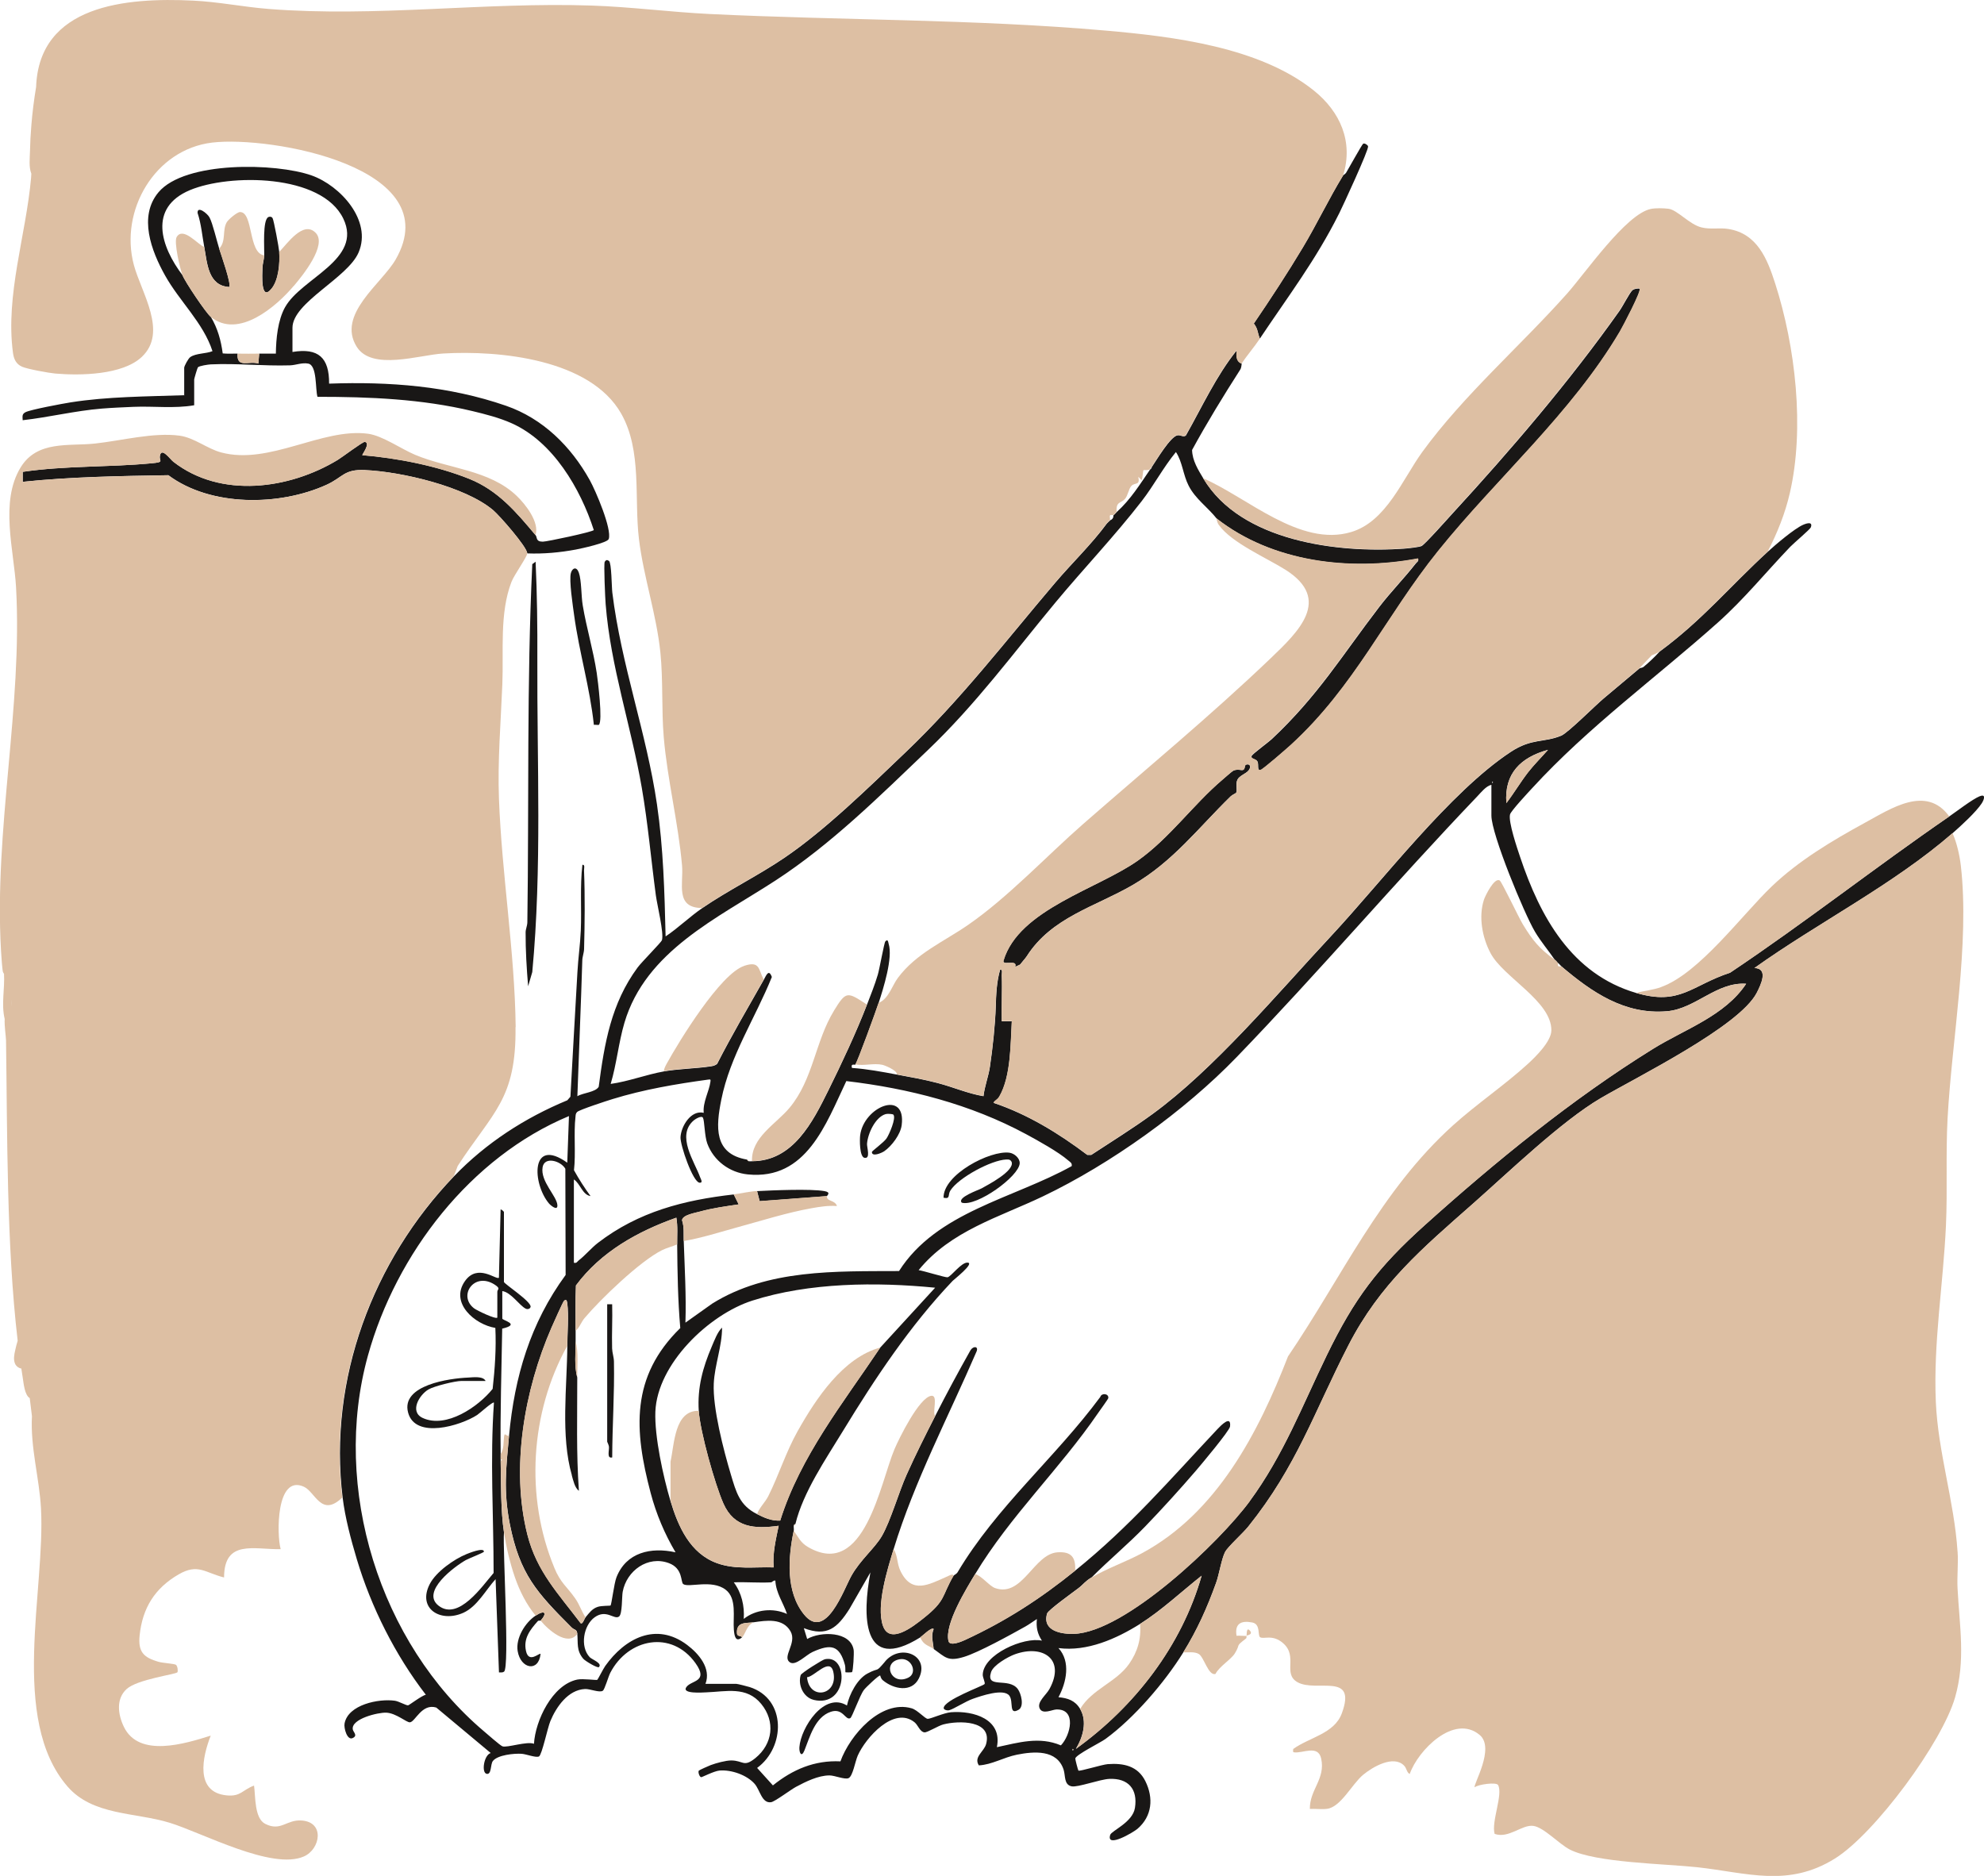 <?xml version="1.0" encoding="UTF-8"?>
<svg xmlns="http://www.w3.org/2000/svg" id="Layer_1" version="1.1" viewBox="0 0 411.02 388.64">
  <defs>
    <style>
      .st0 {
        fill: none;
      }

      .st1 {
        fill: #191716;
      }

      .st2 {
        fill: #ddbfa3;
      }
    </style>
  </defs>
  <path class="st0" d="M8.17,301.26h0s0,0,0-.01h0Z"></path>
  <path class="st0" d="M172.63,346.35c-.71-3.09-3.98,1.09-5.44,1.13.46,4.94,6.56,3.75,5.44-1.13Z"></path>
  <path class="st0" d="M186.42,343.75c-3.76.63-1.81,5.54,1.73,3.83,2.05-.98.68-4.23-1.73-3.83Z"></path>
  <path class="st0" d="M218.81,354.16c-.84.03-2.83,1.1-3.45-.2-.64-1.35,1.32-2.75,2.03-4.05,3.37-6.18-1.4-9.26-7.18-7.18-1.41.51-4.46,2.23-4.93,3.7-1.14,3.55,3.63.99,5.53,3.48.71.93,1.39,3.61.18,4.31-2.11,1.22-.99-1.69-1.92-2.92-1.19-1.58-5.89.07-7.58.66-1.45.5-3.96,2.12-4.89,2.36-.42.11-1.14-.1-1.13-.45.04-1.69,8.17-4.58,8.47-4.98.18-.24-.4-1.36-.38-1.92.1-4.22,8.51-7.9,12.26-7.07-.93-1.43-1.22-2.76-1.04-4.48-.81.51-1.56,1.09-2.4,1.56-3.03,1.69-9.64,5.35-12.69,6.28-3.36,1.03-3.84.1-6.29-1.63-1.05-.74-2.09-.75-2.76-2.41-12.21,7.63-12-4.75-10.35-13.45l-4.34,7.56c-2.49,3.92-4.61,5.84-9.45,3.99l.69,2.25c2.76-1.61,9-1.65,9.63,2.26.11.65-.08,4.37-.35,4.61-.07.06-1.3.07-1.35.02-.05-.05.02-1.06-.09-1.46-1.12-4.16-2.9-4.47-6.71-2.75-1.36.62-3.51,2.97-4.7,2.16-1.72-1.16,1.52-3.97.12-6.43-1.6-2.8-5.03-2.24-7.61-1.88-1.42.51-1.75,2.53-2.41,3.1-1.39,1.21-1.62-.34-1.72-1.56-.22-2.59.68-6.48-1.71-8.29-2.89-2.19-7.65-.34-8.78-1.16-.56-.41-.01-3.24-2.97-4.34-4.35-1.62-8.76,1.56-9.57,5.94-.18.99-.05,4.6-.75,5.12-1.01.75-2.59-1.58-5.03.14-2.35,1.67-3.12,6.11-1.05,8.29.47.5,2.67,1.24,1.91,2.05-.27.29-2.87-1.26-3.26-1.74-1.45-1.74-1.04-3.22-1.22-5.16-2.01,2.72-6.07-.91-7.59-2.76-.04.04-.44-.06-.58.1-1.59,1.8-3.03,3.59-2.45,6.2.59,2.64,2.77.31,3.02.6-.4,3.85-4.14,3.12-4.75-.6-.43-2.66,1.54-5.9,3.72-7.33-1.93-2.34-3.3-5.09-4.3-7.95-1.01-2.92-1.79-6.25-2.26-9.3-.27,3.39,1.21,28.01.02,28.82-.35.24-.68.16-1.05.15l-.7-19.32c-2.02,2.22-3.8,5.66-6.66,6.96-4.72,2.14-9.61-.84-6.98-5.94,1.3-2.53,4.98-5.12,7.6-6.2.39-.16,3.67-1.5,3.62-.51,0,.21-3.08,1.37-3.76,1.75-2.33,1.32-9.32,6.5-5.67,9.41,4.14,3.29,9.14-4.09,11.44-6.75,0-11.75-.77-23.55.07-35.29-.23-.27-2.97,2.23-3.48,2.56-3.44,2.23-12.8,5.06-14.3-.48-1.56-5.75,8.69-7.12,12.41-7.27,1.04-.04,3.12-.35,3.64.7h-5c-1.32,0-5.67,1.08-6.85,1.77-1.92,1.13-3.95,4.62-1.17,5.9,4.87,2.23,11.5-2.31,14.48-6.03.47-4.19.76-8.41.56-12.63-4.28-.68-9.46-5.18-6.31-9.68,2.65-3.78,6.52-.17,7.05-.72l.35-14.14c.22-.03.69.46.69.52v14.49c0,.38,5.74,4.08,5.52,5.17-.08.37-.57.6-1.04.36-1.28-.67-3.03-3.38-4.82-3.63v5.69c0,.4,3.93,1.18-.02,2.09-.14,8.68-.44,17.34-.32,26.02.69-1.11.56-2.4.7-3.62.12-1.03.38-.11,1.03-.17,1.13-12.2,4.39-23.3,11.72-33.3l-.06-22c-.9-1.62-4.31-2.65-4.71-.32-.5,2.92,2.93,5.95,3.06,7.84.09,1.33-1.43.04-1.74-.33-3.49-4.16-3.84-13.89,3.79-8.45l.35-9.66c-20.38,8.5-35.8,28.55-41.64,49.6-7.62,27.43,2.41,59.59,24.04,77.87.68.58,3.32,2.9,3.81,3.1.91.36,5.09-1.1,6.54-.52.3-4.83,3.8-12.21,8.95-13.3,1.17-.25,4,.17,4.17.05.13-.1,1.24-2.3,1.64-2.87,4.09-5.75,10.55-9.17,16.95-4.38,2.45,1.83,5.05,4.87,3.82,8.08h6.38c.27,0,2.34.53,2.78.67,7.64,2.46,7.41,12.46,1.54,16.75l3.27,3.62c4.1-3.3,8.63-5.24,13.99-4.98,1.94-5.39,8.36-12.84,14.76-10.99,1.22.35,2.74,2.16,3.33,2.18.61.01,3.37-1.26,4.84-1.37,4.69-.35,10.66,1.45,9.48,7.24,4.48-.96,8.77-2.27,13.24-.38,1.99-2.07,3.31-7.57-.95-7.43ZM165.87,347.03c.13-.43,4.5-3.17,5.01-3.28,5.05-1.07,4.82,10.12-2.35,8.42-2.13-.51-3.29-3.11-2.67-5.13ZM190.37,347.73c-1.5,3.03-5.27,2.22-7.45.4-.5-.42-.52-.95-.56-.99-.22-.16-3,2.48-3.38,2.99-.89,1.19-2.41,5.61-2.81,5.83-1.03.55-1.5-2.17-4.05-1.31-3.3,1.11-4.36,5.29-5.46,8.02-.64,1.58-1.11.37-1.04-.7.29-4.02,5.13-11.54,9.85-8.62.49-2.28,2.11-5.47,4.24-6.62,2.61-1.41,1.54,0,3.69-2.52,3.21-3.77,9.32-1.22,6.98,3.53Z"></path>
  <path class="st0" d="M309.13,161.9v.34c.22-.11.22-.23,0-.34Z"></path>
  <path class="st0" d="M71.13,45.3c-4.47-9.34-23.66-9.36-31.81-5.91-8.64,3.65-6.01,11.7-1.49,17.65-.5-1.3-1.83-6.91-1.21-7.94,1.33-2.21,4.4,1.58,5.69,2.07-.44-2.37-.61-4.76-1.39-7.07-.07-1.55,2.03.11,2.49.96.65,1.22,1.49,4.84,2,6.45,1.5-1.56.6-3.81,1.58-5.49.33-.57,2.13-2.1,2.74-2.1,2.78-.01,1.68,8.52,5,8.97.06-1.37-.38-7.37.86-7.93.24-.11.67-.13.86.22.27.49,1.32,6.18,1.38,7.02,1.64-1.67,5-6.63,7.58-3.96,2.43,2.52-2.78,8.9-4.49,10.93-3.62,4.3-11.47,11.14-17.23,6.48,1.4,2.36,2.09,4.84,2.45,7.55,1.02.1,2.05.02,3.07.04,1.49.02,3,.03,4.48,0,1.15-.02,2.3.01,3.45,0,.04-3.09.39-6.9,1.92-9.64,3.38-6.03,16.13-9.83,12.06-18.32Z"></path>
  <path class="st0" d="M2.4,208.53c0-.41,0-.89,0-1.4-.01.46-.02.93,0,1.4Z"></path>
  <path class="st0" d="M165.28,296.43c3.74-6.65,9.38-15.17,17.08-17.24l11.38-12.41c-12.19-1.2-26.09-1.1-37.86,2.67-9.02,2.88-19.7,13.13-20.1,23.01-.21,5.1,1.63,13.5,3.12,18.47v-8.1c.82-3.62.8-10.66,5.86-10.53-.3-4.85.82-8.94,2.7-13.34.53-1.23,1.19-3.04,2.13-3.91,0,3.86-1.54,7.77-1.72,11.56-.24,5.08,2.04,13.86,3.54,18.87,1.1,3.68,1.8,6.4,5.42,8.2.49-1.37,1.66-2.4,2.32-3.71,2.17-4.32,3.63-9.11,6.12-13.54Z"></path>
  <path class="st0" d="M104.05,302.47l-.34-.17c0,.11,0,.23,0,.34l.34-.17Z"></path>
  <path class="st0" d="M117.51,278.84c-7.68,13.82-8.76,31.3-2.67,45.96,1.33,3.2,2.59,3.85,4.34,6.36.92,1.32,1.28,2.62,2.13,3.91.73-.87,1.34-1.77,2.51-2.15.82-.27,2.56-.19,2.65-.28.22-.2.73-4.57,1.23-5.84,2.04-5.21,7.16-6.3,12.24-5.18-2.26-3.83-4.01-7.96-5.15-12.27-3.45-13.03-4.19-24.1,6.13-34.19-.49-5.77-.58-11.57-.64-17.35-1.02.46-2.11.69-3.12,1.19-4.53,2.24-12.74,10.14-16.08,14.1-.66.78-1.02,1.94-1.84,2.64,0,.69,0,1.38,0,2.07.64,2.32.34,5.15.34,7.59,0,7.82-.22,15.67.34,23.46-.85-.57-1.18-2.21-1.47-3.19-2.35-8.17-1.01-18.3-.94-26.82ZM125.79,270.22h1.03c.08,3.04-.1,6.11-.01,9.16.03.91.36,1.75.38,2.73.13,6.63-.34,13.23-.36,19.85-1.2.29-.57-1.45-.68-2.25-.05-.42-.36-.92-.36-1.02v-28.46Z"></path>
  <path class="st0" d="M119.93,261.08c1.28-.98,2.61-2.57,3.97-3.62,8.38-6.43,17.8-8.85,28.11-10.01,1.47-.17,3.27-.61,4.83-.69,3.21-.16,11.14-.5,13.97,0,1.42.25.55.85.52,1.03-.16,1.17,1.66.75,2.07,2.07-1.78-.13-3.51.14-5.24.45-5.16.92-10.41,2.6-15.37,3.95-3.69,1-7.35,2.19-11.12,2.85.19,5.63.53,11.25.35,16.9l5.54-3.94c11.51-7.19,25.61-6.68,38.71-6.75,7.8-12.29,23.74-15.03,35.77-21.74.14-.65-.33-.83-.72-1.18-1.99-1.75-6.28-4.12-8.71-5.43-11.52-6.2-24.29-9.48-37.26-11.01-4.23,8.9-8.26,20.56-20.4,19.34-3.81-.38-7.1-2.85-8.41-6.42-.57-1.55-.56-4.7-.89-5.32-.29-.54-1.62.3-1.9.54-3.72,3.17.2,8.61,1.31,11.78.09.26.7,1.21-.11,1.14-1.4-.12-4.03-7.81-3.95-9.43.11-2.28,2.16-5.7,4.81-5.05-.23-2.15,1.12-4.47,1.38-6.39.07-.56.04-.57-.49-.49-6.66.92-13.35,2.05-19.78,4.03-1.11.34-6.87,2.21-7.33,2.67-.34.34-.3.6-.35,1.03-.39,3.31.09,7.6-.31,11.04,1.02,1.85,2.23,3.71,3.43,5.36-1.69-.27-2.12-2.6-3.45-3.45v17.25c.6.15.69-.25,1.04-.52ZM209.12,238.81c1.01.13,2.19,1.13,2.14,2.2-.13,2.71-8.9,9.04-11.99,8.16-1.1-1.08,3.52-2.65,4.1-2.97,1.4-.78,6.78-3.58,6.23-5.44-.26-.54-.61-.56-1.14-.54-3.1.13-9.85,3.75-11.56,6.42-.59.92.07,1.82-1.42,1.5-.06-4.82,9.65-9.85,13.64-9.33ZM178.22,235.2c.74-5.91,9.57-9.57,8.6-2.09-.25,1.91-2.05,4.29-3.59,5.38-.58.4-2.6,1.25-2.58.17,0-.21,2.45-1.94,3.04-2.82.54-.8,2.02-4.22,1.41-4.91-.14-.16-1.24-.22-1.59-.12-2.17.61-3.74,4.09-3.87,6.17-.05.71.78,3.18-.53,2.88-1.02-.23-.99-3.77-.88-4.67Z"></path>
  <path class="st0" d="M102.46,266.13c-4.24-2.71-7.65,2.33-4.24,4.93.58.45,4.45,2.3,4.81,1.92v-5.35c0-.56.79-.63-.57-1.5Z"></path>
  <path class="st0" d="M163.04,334.38c-.77-2.32-2.29-4.35-2.41-6.9-.36-.13-.71.34-.86.35-2.57.14-5.19-.1-7.76,0,1.62,2.17,2.26,4.91,2.07,7.59,2.48-1.99,6.08-2.35,8.96-1.03Z"></path>
  <path class="st0" d="M339.66,138.45c.09-.08.55-.07.86-.33,1.07-.89,2.34-2.08,3.27-3.12-.51.38-1.03.58-1.61.8l-2.53,2.65Z"></path>
  <path class="st0" d="M238.59,96.71c-.12.17-.24.35-.36.52.16-.1.29-.26.36-.52Z"></path>
  <path class="st0" d="M182.8,220.62c-1.85-.38-3.77.27-5.61-.08-.1.11-1.02-.31-.69.69,3.14.22,6.23.8,9.32,1.38.14-.81-2.53-1.89-3.01-1.99Z"></path>
  <path class="st0" d="M233.91,344.7c1.74-2.49,2.54-5.2,2.26-8.26-4.92,3.09-10.97,5.77-16.9,5,2.57,2.81,1.64,7.12,0,10.18,1.92.17,3.47.69,4.48,2.42,2.44-4.09,7.48-5.52,10.15-9.34Z"></path>
  <path class="st0" d="M186.01,202.63c3.81-5.11,9.49-7.49,14.54-10.98,8.31-5.74,16.19-14.21,23.89-20.95,12.99-11.36,26.36-22.38,38.82-34.31,5.76-5.51,12.74-12.17,3.1-18.3-3.81-2.42-11.19-5.6-13.83-9.29-.46-.65-.45-1.34-.5-1.39-1.81-2.31-4.4-4.06-5.8-6.79-1.18-2.29-1.28-4.93-2.65-7-2.64,3.22-4.53,6.86-7.08,10.16-5.61,7.25-12.06,14-17.92,21.06-8.74,10.53-16.42,21.01-26.39,30.53-9.97,9.52-20.06,19.54-31.6,27.04-11.97,7.78-26.85,14.56-31.26,29.45-1.23,4.14-1.62,8.53-2.85,12.67,3.7-.52,7.37-1.95,11.03-2.59.06-.6.34-1.1.63-1.61,2.58-4.67,11.08-18.57,16.02-20.2,3.24-1.07,2.93.62,4.05,2.84.48-.85,1.02-2.37,1.67-.58-3.42,8.49-8.65,16.31-10.47,25.41-1.12,5.59-1.62,11.26,5.35,12.42.16.03.3.18.34.34.19.04.47,0,.69,0-.19-4.91,4.97-7.68,7.77-11.03,4.94-5.92,5.31-13.77,9.2-20.12,2.52-4.1,2.74-3.97,6.83-1.28.79-2.05,1.61-4.09,2.24-6.21.33-1.12,1.31-6.64,1.56-6.9.57-.6.58.14.69.5.92,2.9-1.1,9.24-2.08,12.26,2.04-.75,2.8-3.56,3.99-5.15Z"></path>
  <path class="st0" d="M266.82,281.03c11.21-16.52,19.2-34.35,34.2-47.89,4.89-4.42,10.72-8.35,15.53-12.75,1.61-1.47,4.8-4.62,4.83-6.89.08-6.08-9.97-11.01-12.61-16.04-1.7-3.24-2.5-7.51-1.36-11.04.26-.81,2.18-4.71,3.28-3.99.43.28,3.97,7.74,4.76,9.04,2.07,3.4,3.5,5.13,6.61,7.36-1.33-1.94-2.86-3.73-4.07-5.76-2.25-3.77-9.04-20.23-9.04-24.08v-6.38c-1.1.25-2.15,1.58-2.94,2.41-16.9,17.68-32.84,36.4-49.83,54-10.78,11.16-26.1,22.14-40.13,28.85-9.09,4.35-19.1,7.11-25.76,15.29.95.13,5.56,1.57,5.99,1.48.76-.15,2.88-3.16,4.18-3.04,1.48.13-2.89,3.55-3.12,3.78-8.85,9.31-16.05,20.15-22.72,31.09-3.56,5.84-8.26,12.69-9.86,19.29-.04.15-.2.28-.34.34-.04.33.06.74,0,1.03,1.02,1.39,1.37,2.46,2.99,3.4,11.68,6.76,14.93-13.35,17.89-20.29.99-2.33,5.08-10.62,7.58-11.05,1.58-.27.17,3.52.86,4.15,2.33-4.57,4.77-9.1,7.29-13.58.57-.92,1.69-.86,1.27.23-5.78,13.41-12.93,26.98-17.18,40.94.91,1.46.63,2.94,1.44,4.59,2.37,4.82,5.86,2.76,9.61,1.11.29-.13,1.26-.74,1.37-.19.06-.1.61-.32.83-.7,8.04-13.53,20.27-23.76,29.57-36.33.25-.87,1.79-.7,1.65.26-.03.18-1.78,2.6-2.11,3.08-7.9,11.55-18.22,21.31-25.46,33.35,1.41.41,2.95,2.5,4.15,2.92,5.69,1.96,7.96-7.07,12.9-7.42,2.82-.2,3.82,1.03,3.64,3.81,11.44-9.24,19.54-18.75,29.49-29.33.68-.73,2.9-3.03,2.6-.52-.1.88-6.01,7.91-7.08,9.16-3.23,3.76-7.07,8-10.52,11.56-3.54,3.66-7.46,6.91-11.05,10.51,3.25-1.9,7.08-3.22,10.36-4.99,15.55-8.36,24.14-24.96,30.28-40.78Z"></path>
  <path class="st0" d="M229.62,108.09l-.18.18c.07-.06.14-.12.18-.18Z"></path>
  <path class="st0" d="M236.89,97.42c-.09.08-.14,1.65-.38,2.04l-.68-.69c.41,1.87-.64,1.11-1.41,1.87-.59.59-.73,2.05-1.39,2.76-.81.87-1.85.46-1.69,2.62,2.84-2.56,4.81-5.75,6.89-8.79-.47.29-1.21.07-1.34.19Z"></path>
  <path class="st0" d="M323.45,200.19c-.2-.17-.35-.43-.69-.69-.12.66.03.8.69.69Z"></path>
  <path class="st0" d="M230,106.74c-.18.2.05.81-.04,1.01.48-.17.69-.53.69-1.03-.08.06-.53-.12-.65.03Z"></path>
  <path class="st0" d="M229.28,108.44l.17-.17c-.06.05-.12.11-.17.17Z"></path>
  <g>
    <path class="st1" d="M410.15,164.95c-1.56.64-4.75,3.11-6.33,4.2-15.29,10.51-29.96,22.05-45.41,32.38-8.01,2.63-10.34,6.86-19.44,4.19-13.37-3.92-19.89-15.73-24.06-28.2-.6-1.78-2.47-7.28-2.08-8.79.19-.73,3.76-4.55,4.58-5.44,11.65-12.71,25.66-22.88,38.47-34.31,5.47-4.88,9.95-10.43,15-15.7.72-.75,4.12-3.62,4.26-4.02.45-1.21-.76-.9-1.58-.54-1.85.81-5.74,4.13-7.34,5.59-7.82,7.16-13.52,14.15-22.42,20.7-.93,1.04-2.2,2.24-3.27,3.12-.31.26-.77.25-.86.33-2.46,2.05-4.92,4.14-7.41,6.22-1.74,1.45-7.42,7.16-8.82,7.74-3.62,1.5-6.1.49-10.44,3.35-12.63,8.31-26.58,26.74-37.31,38.24-11.03,11.82-24.18,27.54-36.98,36.84-4.09,2.98-8.41,5.65-12.64,8.43h-.81c-5.92-4.47-12.36-8.42-19.43-10.79.32-.6.77-.55,1.23-1.35,2.4-4.2,2.28-10.85,2.56-15.55-.28.01-.57.01-.86,0-.26,0-.52,0-.78,0-.15,0-.29,0-.44,0-.09-3.15.13-6.34,0-9.49-.02-.42.26-1.28-.34-1.2-.73,2.5-.83,5.08-.91,7.7-.11,3.6-.63,8.55-1.21,12.43-.31,2.07-1.1,4.01-1.33,6.08-3.23-.54-6.32-1.9-9.51-2.73-2.81-.74-5.58-1.22-8.42-1.75-3.08-.58-6.17-1.16-9.32-1.38-.32-1,.59-.57.69-.69.45-.52,4.33-11.22,4.83-12.76.98-3.02,2.99-9.36,2.08-12.26-.11-.36-.12-1.1-.69-.5-.24.26-1.22,5.78-1.56,6.9-.63,2.12-1.45,4.15-2.24,6.21-2.22,5.74-5.24,12.18-7.98,17.72-3.26,6.58-7.3,14.68-15.82,14.71-.22,0-.5.04-.69,0-.16-.03-.3-.18-.34-.34-6.97-1.16-6.47-6.84-5.35-12.42,1.82-9.1,7.05-16.92,10.47-25.41-.65-1.79-1.19-.27-1.67.58-3.27,5.77-6.64,11.51-9.66,17.42-.35.3-.77.43-1.22.5-3.1.48-6.69.51-9.81,1.06-3.66.65-7.34,2.08-11.03,2.59,1.24-4.14,1.63-8.53,2.85-12.67,4.41-14.89,19.3-21.67,31.26-29.45,11.54-7.5,21.63-17.52,31.6-27.04,9.97-9.52,17.65-20,26.39-30.53,5.86-7.06,12.31-13.81,17.92-21.06,2.55-3.3,4.44-6.94,7.08-10.16,1.37,2.07,1.47,4.72,2.65,7,1.4,2.73,3.99,4.48,5.8,6.79,11.54,9.05,27.61,10.95,41.74,8.28.15.59-.24.69-.51,1.04-2.4,3.07-5.18,5.89-7.56,9-7.78,10.15-12.68,18.38-22.28,27.39-.64.6-3.99,3.07-4.14,3.45-.27.7.9.56,1.21,1.19.32.66-.18,1.98.68,1.73.54-.16,5.4-4.41,6.23-5.16,13.22-12.09,19.65-26.67,30.53-40.19,12.09-15.02,27.69-28.6,37.65-45.48.57-.97,4.52-8.47,4.08-8.85-.19-.17-1.22,0-1.55.34-.6.61-1.94,3.25-2.65,4.25-10.4,14.69-22.42,28.72-34.6,41.98-.94,1.03-5.75,6.44-6.39,6.72-.56.24-2.83.48-3.6.54-13.81.98-33.83-1.53-41.58-14.5-1.09-1.82-2.31-3.72-2.36-5.95,3.1-5.68,6.48-11.19,9.97-16.64.3-.47.25-1.1.32-1.22-1.24-.5-1.09-1.63-1.04-2.76-4.24,5.26-7.17,11.69-10.52,17.61-.47.45-1.09-.11-1.7-.03-1.5.2-4.39,5.15-5.37,6.57-.06.26-.19.42-.36.52-2.08,3.05-4.05,6.23-6.89,8.79-.22.2-.32.41-.69.69,0,.51-.21.86-.69,1.03-.05.12-.26.22-.34.34-.04.06-.11.12-.18.18l-.17.17c-3.19,4.33-7.2,8.16-10.68,12.25-10.28,12.08-19.5,24.17-31.05,35.18-7.53,7.18-16.58,16.07-25.08,21.83-5.48,3.72-11.56,6.68-17.01,10.41-2.61,1.79-4.95,4.09-7.59,5.86-.22-9.14-.46-18.31-1.79-27.37-2.16-14.78-7.41-28.88-9.25-43.87-.14-1.12-.15-6.16-.69-6.55-.4-.29-.64-.2-.88.17-.24.37.1,7.77.19,8.8,1.02,12.94,5.3,25.33,7.49,38.05,1.27,7.37,1.92,14.86,2.91,22.27.27,2,1.71,7.82,1.26,9.29-.12.41-4.25,4.57-5.04,5.65-5.49,7.45-6.87,15.71-8.06,24.71-.67,1.15-3.26,1.24-4.42,1.96.32-9.38.74-18.74,1.02-28.13.02-.82.35-1.57.37-2.39.14-5.22.2-11.03-.01-16.23-.02-.42.26-1.28-.34-1.2-.52,4.53-.14,9.1-.33,13.64-.12,2.83-.55,5.78-.7,8.61-.47,8.61-1,17.2-1.45,25.8l-.64.74c-8.81,3.65-16.84,8.85-23.44,15.71-16.87,17.56-26.09,42.1-23.11,66.58.51,4.19,1.72,8.71,2.93,12.76,2.97,9.95,7.98,19.91,14.31,28.11-.81.14-3.4,2.13-3.67,2.19-.37.07-1.91-.83-2.74-.95-3.33-.48-9.69.79-10.43,4.71-.18.95.53,3.54,1.66,3.03,1.17-.53.12-1.24.04-1.82-.33-2.19,5.25-3.52,6.94-3.45,2.05.09,4.21,2.06,4.9,2,1.11-.1,2.45-3.97,5.46-3.06l11.28,9.42c-1.41.42-1.97,4.07-.85,4.31,1.06.22.76-1.98,1.3-2.66,1-1.26,4.41-1.59,5.95-1.49.99.07,2.98.87,3.6.55.61-.31,1.78-5.95,2.36-7.33,1.23-2.95,3.67-6.48,7.18-6.64,1.02-.05,2.99.82,3.68.36.4-.27,1.13-2.9,1.55-3.72,3.71-7.15,12.73-8.9,17.65-2,2.82,3.96-.9,3.49-1.91,4.99-.95,1.42,3.35,1.09,4.16,1.06,4.11-.15,8.33-1.32,11.37,2.4,2.98,3.64,2.39,8.3-1.21,11.22-2.46,1.99-2.47.5-5.01.49-1.14,0-3.13.55-4.24.96-.33.12-2.4,1.04-2.47,1.15-.21.31.15,1.34.5,1.36.2,0,2.66-1.28,3.8-1.38,2.41-.2,5.63.9,7.26,2.75,1.14,1.3,1.48,4.09,3.41,3.81.77-.11,4.03-2.57,5.14-3.17,2.02-1.08,4.62-2.38,6.96-2.38,1.09,0,3.19.92,3.96.56.88-.41,1.36-3.47,1.9-4.68,1.63-3.67,7.49-10.31,11.75-6.9.76.61,1.12,2.02,2.08,2.1.58.05,2.86-1.38,3.88-1.64,3.21-.84,10.21-.9,8.88,4.05-.43,1.6-2.63,2.67-1.51,4.43,2.71-.14,5.11-1.65,7.87-2.21,3.52-.7,8.31-1.12,9.69,3.09.41,1.26.04,3.13,1.66,3.46,1.27.26,5.88-1.46,7.81-1.54,3.91-.18,5.93,2.1,5.31,6.01-.47,3-4.84,4.72-5.12,5.58-.91,2.86,4.82-.53,5.65-1.25,3.04-2.62,3.36-6.39,1.62-9.89-1.56-3.13-4.49-3.75-7.78-3.51-1.13.08-5.85,1.55-6.08,1.34-.09-.09-.69-2.39-.65-2.52.2-.81,5.21-3.27,6.25-4.03,5.94-4.34,12.25-11.7,16.13-17.94,2.88-4.64,4.95-9.27,6.8-14.41.63-1.74,1.13-5.02,1.87-6.41.56-1.06,3.7-3.89,4.78-5.23,10.11-12.59,13.64-23.73,20.75-37.55,6.56-12.76,15.34-20.13,25.82-29.37,7.38-6.51,18.32-17.07,26.45-21.84,7.48-4.38,28.73-14.85,32.33-21.83.85-1.66,2.5-5.06-.48-5.14,13.14-9.38,28.8-17.28,41.05-27.94,1.71-1.49,4.88-4.39,6.05-6.2.45-.7.93-2-.41-1.45ZM320.69,155.35c-1.34,1.54-2.87,3.04-4.13,4.66-1.59,2.06-2.91,4.31-4.49,6.37-.47-6.18,3.01-9.48,8.62-11.04ZM309.13,161.9c.22.11.22.23,0,.34v-.34ZM118.89,244.35c1.32.85,1.76,3.18,3.45,3.45-1.21-1.65-2.41-3.51-3.43-5.36.4-3.44-.08-7.74.31-11.04.05-.42.01-.69.35-1.03.47-.46,6.22-2.33,7.33-2.67,6.43-1.98,13.11-3.12,19.78-4.03.54-.07.57-.06.49.49-.26,1.92-1.61,4.23-1.38,6.39-2.65-.64-4.69,2.77-4.81,5.05-.08,1.62,2.55,9.31,3.95,9.43.81.07.2-.87.11-1.14-1.11-3.17-5.03-8.61-1.31-11.78.28-.24,1.6-1.08,1.9-.54.33.62.32,3.76.89,5.32,1.31,3.57,4.61,6.04,8.41,6.42,12.13,1.21,16.17-10.44,20.4-19.34,12.97,1.53,25.74,4.8,37.26,11.01,2.43,1.31,6.72,3.69,8.71,5.43.39.34.85.53.72,1.18-12.03,6.71-27.97,9.46-35.77,21.74-13.1.07-27.2-.44-38.71,6.75l-5.54,3.94c.18-5.65-.16-11.27-.35-16.9-.05-1.47.12-2.85-.35-4.31.12-1.1,2.68-1.51,3.73-1.8,2.59-.72,5.35-1.09,8.01-1.48l-1.03-2.07c-10.31,1.16-19.73,3.58-28.11,10.01-1.36,1.04-2.69,2.64-3.97,3.62-.35.27-.43.67-1.04.52v-17.25ZM152.01,327.82c2.57-.1,5.19.14,7.76,0,.15,0,.5-.48.86-.35.12,2.55,1.64,4.57,2.41,6.9-2.88-1.31-6.48-.95-8.96,1.03.19-2.68-.45-5.42-2.07-7.59ZM161.63,315.03c-1.87.07-3.24-.57-4.8-1.35-3.62-1.81-4.32-4.53-5.42-8.2-1.5-5.01-3.79-13.79-3.54-18.87.18-3.79,1.72-7.7,1.72-11.56-.94.87-1.6,2.67-2.13,3.91-1.88,4.4-3,8.49-2.7,13.34.26,4.25,3.35,15.23,5.11,19.21,2.22,5.01,6.46,5.28,11.44,4.6-.58,2.85-1.29,5.68-1.03,8.62-3.96-.13-7.92.49-11.72-.87-5.6-2.01-8.07-7.59-9.67-12.93-1.49-4.97-3.32-13.37-3.12-18.47.4-9.88,11.08-20.13,20.1-23.01,11.77-3.76,25.68-3.87,37.86-2.67l-11.38,12.41c-7.66,11.44-16.55,22.51-20.73,35.85ZM118.46,305.66c.28.98.62,2.62,1.47,3.19-.56-7.78-.33-15.64-.34-23.46-.64-2.32-.34-5.15-.34-7.59,0-.69,0-1.38,0-2.07,0-3.13-.07-6.28.07-9.42,5.16-6.96,12.76-11.19,20.8-14.04.32,1.8.15,3.69.17,5.52.05,5.79.14,11.58.64,17.35-10.32,10.09-9.58,21.16-6.13,34.19,1.14,4.31,2.88,8.44,5.15,12.27-5.08-1.12-10.2-.02-12.24,5.18-.5,1.27-1.01,5.64-1.23,5.84-.1.09-1.83.01-2.65.28-1.17.38-1.78,1.28-2.51,2.15-.29.34-.6,1.55-1.04,1.21-4.57-6.08-9.07-10.66-11.01-18.31-3.5-13.8-.62-30.03,4.99-42.91.33-.75,2.36-5.32,2.58-5.53.5-.49.62.03.69.51.31,2.45.02,6.19,0,8.8-.06,8.52-1.41,18.65.94,26.82ZM219.76,361.59c-4.47-1.89-8.77-.57-13.24.38,1.18-5.79-4.79-7.59-9.48-7.24-1.47.11-4.23,1.38-4.84,1.37-.58-.01-2.11-1.83-3.33-2.18-6.4-1.85-12.82,5.6-14.76,10.99-5.36-.26-9.89,1.68-13.99,4.98l-3.27-3.62c5.87-4.29,6.11-14.29-1.54-16.75-.44-.14-2.51-.67-2.78-.67h-6.38c1.22-3.21-1.38-6.25-3.82-8.08-6.4-4.79-12.86-1.37-16.95,4.38-.4.57-1.51,2.77-1.64,2.87-.17.12-3-.3-4.17-.05-5.15,1.09-8.66,8.47-8.95,13.3-1.45-.58-5.62.88-6.54.52-.5-.2-3.13-2.53-3.81-3.1-21.63-18.28-31.66-50.43-24.04-77.87,5.84-21.05,21.25-41.1,41.64-49.6l-.35,9.66c-7.63-5.43-7.28,4.3-3.79,8.45.32.38,1.83,1.67,1.74.33-.13-1.89-3.56-4.92-3.06-7.84.39-2.33,3.81-1.3,4.71.32l.06,22c-7.33,10-10.59,21.1-11.72,33.3-.61,6.58-1.19,11.49.16,18.29,2.07,10.43,5.6,14.21,12.76,21.39.66.66,1.12.34,1.22,1.36.18,1.94-.23,3.42,1.22,5.16.4.48,2.99,2.02,3.26,1.74.76-.81-1.44-1.56-1.91-2.05-2.07-2.18-1.3-6.63,1.05-8.29,2.43-1.72,4.02.61,5.03-.14.7-.52.56-4.13.75-5.12.81-4.38,5.22-7.56,9.57-5.94,2.96,1.1,2.41,3.93,2.97,4.34,1.13.82,5.89-1.04,8.78,1.16,2.39,1.81,1.49,5.71,1.71,8.29.1,1.22.34,2.77,1.72,1.56-.39-.42-1.03-.09-1.07-.85-.13-2.44,1.94-2.03,3.48-2.25,2.58-.37,6.01-.93,7.61,1.88,1.4,2.46-1.84,5.26-.12,6.43,1.19.8,3.33-1.55,4.7-2.16,3.81-1.72,5.59-1.41,6.71,2.75.11.4.04,1.41.09,1.46.05.05,1.28.04,1.35-.02.26-.24.45-3.97.35-4.61-.64-3.91-6.87-3.87-9.63-2.26l-.69-2.25c4.84,1.85,6.96-.07,9.45-3.99l4.34-7.56c-1.65,8.71-1.86,21.09,10.35,13.45.46-.29,2.29-2.17,2.76-1.72-.61,1.49-.13,2.64,0,4.14,2.44,1.73,2.92,2.66,6.29,1.63,3.05-.93,9.66-4.59,12.69-6.28.84-.47,1.6-1.05,2.4-1.56-.18,1.72.1,3.05,1.04,4.48-3.75-.83-12.16,2.85-12.26,7.07-.01.56.57,1.68.38,1.92-.3.4-8.43,3.3-8.47,4.98,0,.35.71.56,1.13.45.93-.24,3.44-1.86,4.89-2.36,1.69-.59,6.39-2.24,7.58-.66.92,1.23-.19,4.14,1.92,2.92,1.21-.7.53-3.38-.18-4.31-1.9-2.49-6.67.08-5.53-3.48.47-1.47,3.52-3.19,4.93-3.7,5.78-2.09,10.55.99,7.18,7.18-.71,1.29-2.66,2.7-2.03,4.05.61,1.3,2.61.22,3.45.2,4.26-.13,2.94,5.36.95,7.43ZM222.21,362.66v-.34c.22.11.22.23,0,.34ZM222.89,362.31c1.46-2.42,2.4-5.67.87-8.27-1.02-1.73-2.56-2.25-4.48-2.42,1.65-3.06,2.58-7.36,0-10.18,5.93.77,11.97-1.91,16.9-5,4.42-2.78,8.66-6.76,12.76-10-4.15,14.56-13.85,27.09-26.04,35.87ZM342.45,217.3c-16.72,10.36-32.68,23.39-47.29,36.53-9.72,8.74-14.57,15.17-20.3,26.96-5.09,10.48-8.97,20.71-15.98,30.24-6.21,8.44-25.75,27.09-36.39,27.46-2.64.09-6.63-.61-5.57-4.21.21-.71,5.45-4.45,6.49-5.25,1.12-.86,1.34-1.42,2.76-2.25,3.59-3.6,7.51-6.85,11.05-10.51,3.44-3.56,7.29-7.8,10.52-11.56,1.07-1.25,6.97-8.28,7.08-9.16.3-2.5-1.92-.2-2.6.52-9.95,10.58-18.05,20.09-29.49,29.33-7.22,5.83-14.27,10.4-22.75,14.33-.64.3-3.19,1.43-3.48.27-.87-3.51,3.71-10.88,5.53-13.91,7.25-12.04,17.56-21.8,25.46-33.35.33-.48,2.08-2.89,2.11-3.08.14-.96-1.39-1.13-1.65-.26-9.3,12.57-21.53,22.8-29.57,36.33-.23.38-.78.61-.83.7-2.51,4.28-1.53,5.09-6.2,8.8-2.02,1.6-7.04,5.66-8.44,1.55-1.42-4.17.95-11.67,2.23-15.87,4.26-13.97,11.4-27.53,17.18-40.94.43-1.09-.7-1.15-1.27-.23-2.52,4.47-4.96,9-7.29,13.58-2.05,4.02-4.08,8.06-5.93,12.18-1.64,3.64-3.35,9.69-5.16,12.77-1.47,2.51-4.46,4.92-6.29,8.2-1.61,2.89-5.31,13.58-9.81,8-3.85-4.76-3.27-11.86-2.13-17.36.06-.3-.04-.71,0-1.03.02-.16.18-.3.34-.34,1.6-6.6,6.3-13.45,9.86-19.29,6.67-10.94,13.87-21.78,22.72-31.09.22-.24,4.59-3.65,3.12-3.78-1.31-.12-3.42,2.89-4.18,3.04-.43.08-5.04-1.36-5.99-1.48,6.65-8.18,16.67-10.94,25.76-15.29,14.03-6.71,29.36-17.69,40.13-28.85,16.99-17.6,32.93-36.32,49.83-54,.79-.83,1.83-2.16,2.94-2.41v6.38c0,3.85,6.79,20.31,9.04,24.08,1.21,2.03,2.74,3.82,4.07,5.76.38.27.52.56.69.69.34.26.49.52.69.69,6.28,5.33,13.09,10.07,21.9,9.31,5.9-.51,10.28-6.12,16.39-5.69-4.41,6.65-12.66,9.38-19.29,13.48Z"></path>
    <path class="st1" d="M75.62,97.39c7.54.33,20.73,3.4,26.54,8.3,1.35,1.14,6.99,7.58,7.08,8.96,3.38.13,6.75-.18,10.07-.8,1.11-.21,6.54-1.39,6.8-2.18.7-2.07-2.74-10.07-3.93-12.2-3.89-6.99-9.72-12.77-17.36-15.41-11.84-4.1-24.15-5.02-36.64-4.58.04-5.41-2.25-7.45-7.59-6.56v-5c0-5.27,11.43-10.31,13.7-15.62,2.83-6.61-3.8-13.85-9.73-15.95-7.39-2.62-26.25-3.02-31.72,3.48-4.22,5.02-1.47,12.19,1.35,17.23,3.01,5.39,7.92,9.81,9.83,15.69-1.31.55-3.44.41-4.61,1.24-.42.3-1.25,1.86-1.25,2.2v5.69c-7.75.27-15.87.27-23.53,1.48-1.58.25-8.33,1.5-9.35,2.04-.76.4-.61.86-.58,1.66,5.49-.62,10.87-1.96,16.39-2.41,2.1-.17,4.44-.27,6.54-.36,4.19-.18,8.46.39,12.6-.33v-5.35c0-.14.66-2.4.77-2.51.31-.32,2.13-.58,2.67-.61,5.38-.25,10.98.37,16.41.2,1.24-.04,2.45-.61,3.78-.36,1.87.36,1.44,5.31,1.91,6.88,10.77,0,21.58.44,32.07,2.95,2.72.65,5.61,1.39,8.16,2.53,8.59,3.83,14.26,13.58,17.02,22.13-.36.41-9.7,2.4-10.57,2.4-1.51,0-1.11-.89-1.5-1.36-3.98-4.76-7.79-9.27-13.71-11.65-6.77-2.72-14.91-4.31-22.17-4.91-.12-.09,1.8-2.51.51-2.76-.38-.07-4.73,3.21-5.58,3.72-10.06,6.11-24.25,8.06-34.07.41-.72-.56-2.49-3.14-2.8-1.21-.19,1.13,1.01,1.26-1.73,1.52-8.87.84-17.86.47-26.69,1.77v2.07c10.01-1.04,20.09-1.2,30.17-1.37,8.8,6.56,23.01,6.41,32.74,2,3.49-1.58,3.59-3.26,8-3.07ZM59.07,63.62c-1.53,2.74-1.88,6.55-1.92,9.64-1.15.01-2.3-.02-3.45,0l-.18,2.07c-1.89-.66-4.52,1.09-4.31-2.07-1.02-.02-2.05.06-3.07-.04-.36-2.71-1.05-5.19-2.45-7.55-1-.81-5.36-7.31-5.86-8.62-4.52-5.96-7.15-14,1.49-17.65,8.15-3.44,27.34-3.43,31.81,5.91,4.06,8.49-8.69,12.28-12.06,18.32Z"></path>
    <path class="st1" d="M110.96,116.37l-.69.51c-1.16,24.75-.67,49.41-1.02,74.18-.01.73-.35,1.42-.36,2.06-.02,3.76.21,7.48.52,11.21l.86-2.94c2.03-21.61.96-43.24,1.05-64.83.03-6.76-.05-13.48-.36-20.19Z"></path>
    <path class="st1" d="M277.4,44.28c.81-1.63,6.17-13.21,6.02-13.96-.06-.29-.75-.73-1.02-.54-.28.2-2.99,5.13-3.52,5.99-.19.31-.57.47-.63.57-2.96,4.84-5.43,10.07-8.35,14.94-3.21,5.35-6.64,10.59-10.15,15.75.87,1.08.76,1.94,1.25,3.12,5.84-8.74,11.61-16.3,16.39-25.86Z"></path>
    <path class="st1" d="M119.91,118.63c-.47-1.33-1.33-.96-1.63.05-.44,1.48.42,6.97.67,8.84,1.04,7.6,3.27,15.01,4.08,22.65.28-.05.93.07,1.03,0,.85-.69-.2-9.2-.44-10.77-.71-4.69-2.12-9.31-2.9-14-.33-1.97-.23-5.13-.81-6.78Z"></path>
    <path class="st1" d="M258.62,159.68c1.09-1.43-.61-1.62-.71-.96-.22,1.57-1,.31-2.42.95-.26.12-1.84,1.53-2.26,1.88-6.03,5.12-10.89,12.03-17.45,16.7-8.3,5.91-24.73,10.16-27.89,20.75-.22.74.96.44,1.76.48.03,0,.06,0,.09,0,.46.04.77.23.55.84l1.03-.48c.05-.11,1.08-1.26,1.38-1.72,5.15-8.08,14.16-10.24,21.96-14.77,8.35-4.85,13.55-11.79,20.28-18.36.32-.31,1.09-.65,1.14-.74.31-.54-.15-1.76.25-2.68.37-.83,1.84-1.33,2.26-1.88Z"></path>
    <path class="st1" d="M104.41,317.48c-.68-4.38-.6-10.21-.69-14.83,0-.11,0-.23,0-.34,0-.34,0-.69,0-1.03-.11-8.68.18-17.35.32-26.02,3.95-.92.02-1.69.02-2.09v-5.69c1.8.25,3.54,2.96,4.82,3.63.47.24.96.02,1.04-.36.22-1.08-5.52-4.79-5.52-5.17v-14.49c0-.06-.46-.54-.69-.52l-.35,14.14c-.52.55-4.4-3.06-7.05.72-3.15,4.5,2.04,8.99,6.31,9.68.2,4.22-.09,8.44-.56,12.63-2.98,3.72-9.62,8.27-14.48,6.03-2.79-1.28-.75-4.76,1.17-5.9,1.18-.7,5.53-1.77,6.85-1.77h5c-.52-1.06-2.6-.75-3.64-.7-3.73.15-13.97,1.52-12.41,7.27,1.5,5.54,10.86,2.71,14.3.48.5-.32,3.24-2.83,3.48-2.56-.83,11.73-.07,23.53-.07,35.29-2.3,2.65-7.3,10.04-11.44,6.75-3.65-2.91,3.34-8.09,5.67-9.41.68-.38,3.75-1.55,3.76-1.75.05-.99-3.23.35-3.62.51-2.62,1.07-6.3,3.67-7.6,6.2-2.63,5.11,2.26,8.08,6.98,5.94,2.86-1.3,4.64-4.74,6.66-6.96l.7,19.32c.38,0,.71.08,1.05-.15,1.19-.81-.29-25.43-.02-28.82ZM103.03,267.63v5.35c-.36.38-4.22-1.47-4.81-1.92-3.41-2.6,0-7.64,4.24-4.93,1.36.87.57.94.57,1.5Z"></path>
    <path class="st1" d="M183.39,344.2c-2.15,2.53-1.07,1.11-3.69,2.52-2.14,1.15-3.75,4.34-4.24,6.62-4.72-2.92-9.56,4.6-9.85,8.62-.08,1.07.4,2.28,1.04.7,1.1-2.73,2.16-6.91,5.46-8.02,2.55-.86,3.02,1.86,4.05,1.31.4-.22,1.92-4.63,2.81-5.83.38-.52,3.16-3.15,3.38-2.99.05.03.06.57.56.99,2.18,1.82,5.95,2.63,7.45-.4,2.35-4.75-3.77-7.3-6.98-3.53ZM188.15,347.58c-3.55,1.71-5.49-3.2-1.73-3.83,2.41-.4,3.78,2.84,1.73,3.83Z"></path>
    <path class="st1" d="M168.54,352.17c7.17,1.71,7.39-9.49,2.35-8.42-.52.11-4.88,2.85-5.01,3.28-.62,2.02.54,4.62,2.67,5.13ZM172.63,346.35c1.12,4.88-4.98,6.07-5.44,1.13,1.46-.05,4.73-4.22,5.44-1.13Z"></path>
    <path class="st1" d="M110.96,334.72c-2.17,1.43-4.15,4.67-3.72,7.33.61,3.72,4.35,4.45,4.75.6-.25-.29-2.44,2.05-3.02-.6-.58-2.61.85-4.4,2.45-6.2.14-.16.54-.06.58-.1,1.43-1.61.86-2.28-1.03-1.03Z"></path>
    <path class="st1" d="M196.89,246.64c1.71-2.67,8.46-6.29,11.56-6.42.54-.02.89,0,1.14.54.55,1.86-4.84,4.66-6.23,5.44-.57.32-5.2,1.9-4.1,2.97,3.08.87,11.85-5.45,11.99-8.16.05-1.07-1.13-2.07-2.14-2.2-3.99-.52-13.7,4.51-13.64,9.33,1.5.32.83-.58,1.42-1.5Z"></path>
    <path class="st1" d="M179.09,239.86c1.31.3.49-2.17.53-2.88.14-2.08,1.71-5.56,3.87-6.17.36-.1,1.46-.04,1.59.12.62.7-.87,4.11-1.41,4.91-.59.87-3.04,2.61-3.04,2.82-.02,1.08,2,.23,2.58-.17,1.54-1.08,3.34-3.46,3.59-5.38.97-7.48-7.86-3.82-8.6,2.09-.11.89-.15,4.43.88,4.67Z"></path>
    <path class="st1" d="M171.33,247.8c.03-.18.9-.78-.52-1.03-2.83-.51-10.76-.17-13.97,0l.54,2.09,13.95-1.05Z"></path>
    <path class="st1" d="M126.83,301.95c.02-6.62.49-13.22.36-19.85-.02-.98-.35-1.82-.38-2.73-.09-3.05.1-6.11.01-9.16h-1.03v28.46c0,.1.3.6.36,1.02.1.8-.52,2.55.68,2.25Z"></path>
    <path class="st1" d="M43.42,45.07c-.46-.86-2.56-2.51-2.49-.96.77,2.31.95,4.7,1.39,7.07.61,3.25.75,8.03,5.17,8.28.51-.51-1.7-6.77-2.07-7.93-.51-1.61-1.35-5.23-2-6.45Z"></path>
    <path class="st1" d="M56.46,45.19c-.19-.35-.62-.33-.86-.22-1.24.56-.81,6.56-.86,7.93-.04.92-.33,1.71-.36,2.57-.04,1.37-.42,7.17,1.9,4.31,1.46-1.8,1.73-5.33,1.57-7.57-.06-.85-1.11-6.53-1.38-7.02Z"></path>
  </g>
  <g>
    <path class="st2" d="M2.68,73.05c.17,1.32.64,2.38,1.9,2.93,1.13.49,5.51,1.29,6.87,1.41,5.18.45,13.95.31,17.93-3.45,5.45-5.14-.11-13.3-1.65-19.05-3.01-11.26,4.35-23.93,16.23-25.35,11.98-1.44,49.01,5.05,38.01,24.22-2.86,4.99-12.27,11.37-8.07,18.08,3.16,5.04,12.95,1.69,17.89,1.4,11.72-.69,30.48,1.16,36.9,12.45,4.36,7.68,2.66,17.55,3.68,25.99.95,7.86,3.63,15.59,4.44,23.5.59,5.78.21,11.87.7,17.58.74,8.69,3.01,17.74,3.79,26.57.33,3.79-1.5,8.75,4.14,8.79,5.45-3.73,11.53-6.7,17.01-10.41,8.5-5.77,17.55-14.65,25.08-21.83,11.55-11.01,20.77-23.1,31.05-35.18,3.49-4.1,7.49-7.92,10.68-12.25.05-.06.11-.12.17-.17l.18-.18c.08-.13.29-.23.34-.34.09-.2-.14-.81.04-1.01.13-.15.58.03.65-.03.37-.28.47-.49.69-.69-.16-2.16.88-1.75,1.69-2.62.66-.71.8-2.17,1.39-2.76.77-.76,1.81,0,1.41-1.87l.68.69c.23-.4.29-1.96.38-2.04.13-.13.87.1,1.34-.19.12-.17.24-.35.36-.52.98-1.42,3.86-6.37,5.37-6.57.61-.08,1.23.48,1.7.03,3.35-5.92,6.28-12.35,10.52-17.61-.05,1.13-.21,2.26,1.04,2.76,1.01-1.55,2.64-3.44,3.79-5.17-.49-1.18-.38-2.04-1.25-3.12,3.51-5.16,6.94-10.39,10.15-15.75,2.92-4.87,5.39-10.1,8.35-14.94,2.17-6.98-.61-13.21-6.05-17.58-11.26-9.04-29.09-11.2-43.11-12.43-27.31-2.4-54.74-2.11-82.11-3.44-8.14-.4-16.31-1.48-24.46-1.75-22.31-.74-44.59,2.46-66.93.7-5.15-.41-10.35-1.47-15.53-1.72C26.08-.56,8.1,1.02,7.48,18.02c-.44,2.66-.78,5.33-.99,8.01-.15,1.78-.24,3.56-.28,5.35-.03,1.4-.27,3.21.28,4.6-.02.37-.03.67-.05.87-1.05,11.85-5.34,24.26-3.76,36.19Z"></path>
    <path class="st2" d="M106.83,212.77c-.18-15.49-2.88-31.66-3.46-47.25-.3-7.98.38-15.84.7-23.78.28-6.84-.61-14.73,1.9-21.21.53-1.38,3.3-5.28,3.26-5.88-.09-1.38-5.73-7.82-7.08-8.96-5.81-4.91-18.99-7.97-26.54-8.3-4.41-.19-4.51,1.48-8,3.07-9.72,4.41-23.94,4.56-32.74-2-10.07.17-20.15.32-30.17,1.37v-2.07c8.83-1.3,17.83-.93,26.69-1.77,2.75-.26,1.55-.39,1.73-1.52.31-1.93,2.08.65,2.8,1.21,9.83,7.65,24.01,5.7,34.07-.41.85-.52,5.2-3.8,5.58-3.72,1.29.25-.63,2.67-.51,2.76,7.25.61,15.4,2.2,22.17,4.91,5.92,2.37,9.73,6.89,13.71,11.65.88-2.65-2.08-6.41-3.92-8.16-5.64-5.38-14.07-5.58-21.01-8.48-2.87-1.2-6.79-3.98-9.77-4.37-9.57-1.26-20.42,6.56-30.44,3.87-2.9-.78-5.57-3.06-8.6-3.47-5.38-.73-12.05,1.04-17.51,1.63-5.42.59-11.96-.7-15.41,4.94-4.36,7.12-1.38,17.17-.95,24.89,1.36,24.64-4.58,50.09-3.12,75.21.05.85.25,3.94.4,4.43.05.16.13.27.22.37.19,3.12-.6,6.29.14,9.37-.08,1.46.27,3.7.28,4.45.28,19.46.08,42.28,2.41,62.21-.21.65-.36,1.32-.51,1.98-.21.92-.41,1.92-.03,2.79.23.52.76.91,1.3,1,.1.68.2,1.35.31,2.02.17,1.06.36,3.45,1.43,4.11.14,1.24.29,2.49.46,3.74-.35,6.47,1.52,12.75,1.87,19.08.95,16.92-6.58,43.67,5.49,57.63,5.23,6.05,13.99,5.33,21.13,7.51,6.78,2.07,21.26,9.92,27.87,6.98,3.38-1.5,4.37-7.1-.5-7.44-3.16-.22-4.28,2.34-7.53.7-2.28-1.15-2-5.74-2.32-7.93-2.4.87-2.72,2.31-5.65,2.03-6.68-.64-5.04-8.03-3.32-12.38-5.34,1.67-14.87,4.66-18-1.83-1.21-2.5-1.68-5.78.58-7.83,2.22-2.02,10.16-3.03,10.51-3.46.16-.19.06-1.3-.31-1.56-.35-.23-2.72-.37-3.54-.6-3.22-.91-4.32-2.12-3.97-5.5.59-5.67,3.15-9.77,8.07-12.62,4.03-2.34,5.49-.34,9.42.63.02-7.94,6.21-5.76,11.73-5.86-.85-2.97-.97-15.58,4.82-12.93,2.36,1.08,3.6,6.42,7.94,2.23-2.97-24.47,6.24-49.01,23.11-66.58l.81-2.12c7.29-11.23,12.14-13.77,11.97-28.77ZM2.4,208.53c-.02-.47-.02-.94,0-1.4.01.51.01.99,0,1.4ZM8.17,301.26h0s0,0,0,0h0Z"></path>
    <path class="st2" d="M405.54,321.45c-.68-10.43-4.04-20.53-4.5-31.03-.53-12.28,1.54-24.36,2.1-36.56.33-7.32-.06-14.76.33-22.09.9-16.49,4.61-36.25,2.75-52.43-.25-2.16-.84-4.77-1.72-6.73-12.25,10.66-27.9,18.55-41.05,27.94,2.98.08,1.33,3.48.48,5.14-3.6,6.98-24.85,17.45-32.33,21.83-8.13,4.77-19.07,15.33-26.45,21.84-10.48,9.24-19.26,16.61-25.82,29.37-7.11,13.82-10.64,24.96-20.75,37.55-1.07,1.34-4.22,4.16-4.78,5.23-.73,1.39-1.24,4.67-1.87,6.41-1.85,5.14-3.92,9.77-6.8,14.41,1,.04,2.31-.2,3.21.33,1.09.64,2,4.59,3.47,4.14.8-1.58,3.24-2.99,4.02-4.28,1.26-2.07-.03-1.28,2.3-3.06.18-.14.07-.53.11-.57-.1.1-1.65-.07-2.07,0-.41-2.52.94-3.21,3.27-2.75,1.76.35,1.07,2.7,1.61,3.05.77.49,2.57-.69,4.78,1.25,3.13,2.75-.16,6.3,2.97,8.07,3.87,2.19,12.4-2.22,9.17,6.48-1.56,4.2-6.74,4.95-10.06,7.36.01.28-.15.64.17.69,1.83.25,4.97-1.64,5.62,1.28.94,4.24-2.41,6.45-2.34,10.45,1.17-.07,2.44.13,3.59-.03,2.85-.4,5.15-5.14,7.44-7.04,1.98-1.65,6.3-4.15,8.48-1.92.58.59.56,1.49,1.18,1.74,1.7-4.89,9.17-12.51,14.48-8.09,3.27,2.73-1.41,10.36-1.02,10.85.74-.61,4.48-1.11,4.84-.47,1.08,1.92-1.45,7.64-.71,10.13,2.95,1.02,5.65-1.98,8.02-1.66,2.17.3,5.33,3.76,7.55,4.9,5.37,2.75,19.72,2.94,26.35,3.66,10.35,1.13,18.83,4.27,28.57-1.79,8.27-5.15,22.22-24.06,24.9-33.4,2.21-7.7.91-14.8.51-22.58-.13-2.52.18-5.08.01-7.6Z"></path>
    <path class="st2" d="M258.94,337.83c-.79-.91-.63.97-.69,1.03.05-.06,1.41-.2.69-1.03Z"></path>
    <path class="st2" d="M249.28,99.12c7.75,12.97,27.77,15.48,41.58,14.5.77-.05,3.05-.3,3.6-.54.64-.27,5.45-5.69,6.39-6.72,12.17-13.26,24.2-27.29,34.6-41.98.71-1.01,2.05-3.64,2.65-4.25.34-.34,1.36-.51,1.55-.34.44.39-3.51,7.89-4.08,8.85-9.96,16.89-25.56,30.46-37.65,45.48-10.88,13.51-17.3,28.1-30.53,40.19-.82.75-5.69,5-6.23,5.16-.86.25-.36-1.07-.68-1.73-.31-.63-1.48-.5-1.21-1.19.15-.38,3.5-2.85,4.14-3.45,9.6-9.01,14.5-17.24,22.28-27.39,2.38-3.11,5.16-5.93,7.56-9,.27-.35.67-.44.51-1.04-14.12,2.67-30.2.77-41.74-8.28.05.06.03.75.5,1.39,2.63,3.69,10.02,6.87,13.83,9.29,9.63,6.13,2.66,12.79-3.1,18.3-12.47,11.93-25.83,22.95-38.82,34.31-7.7,6.74-15.58,15.21-23.89,20.95-5.05,3.49-10.74,5.87-14.54,10.98-1.19,1.59-1.95,4.41-3.99,5.15-.5,1.54-4.38,12.25-4.83,12.76,1.84.35,3.76-.31,5.61.08.48.1,3.15,1.18,3.01,1.99,2.85.53,5.62,1.02,8.42,1.75,3.2.84,6.28,2.19,9.51,2.73.23-2.08,1.02-4.02,1.33-6.08.58-3.88,1.1-8.83,1.21-12.43.08-2.62.18-5.2.91-7.7.6-.08.32.78.34,1.2.13,3.15-.09,6.34,0,9.49.15,0,.29,0,.44,0,.26,0,.52,0,.78,0,.29,0,.57,0,.86,0-.28,4.7-.16,11.35-2.56,15.55-.46.8-.91.75-1.23,1.35,7.07,2.36,13.51,6.32,19.43,10.79h.81c4.23-2.78,8.54-5.46,12.64-8.43,12.8-9.3,25.95-25.02,36.98-36.84,10.73-11.5,24.68-29.93,37.31-38.24,4.35-2.86,6.82-1.85,10.44-3.35,1.4-.58,7.08-6.28,8.82-7.74,2.48-2.07,4.95-4.17,7.41-6.22l2.53-2.65c.59-.23,1.1-.43,1.61-.8,8.9-6.54,14.6-13.54,22.42-20.7,1.99-3.85,3.61-7.88,4.59-12.14,3.1-13.43,1.16-30.33-3.04-43.4-1.63-5.08-3.71-10.36-9.74-11.3-1.86-.29-3.64.15-5.54-.32-2.5-.62-4.99-3.63-6.82-3.86-1.01-.13-2.7-.17-3.68.04-5.12,1.05-13.59,13.33-17.32,17.52-9.67,10.86-21.42,21.03-29.99,32.8-4.13,5.68-7.46,14.45-14.77,16.62-10.6,3.16-21.52-7.2-30.62-11.13ZM258.62,159.68c-.42.55-1.89,1.05-2.26,1.88-.41.92.06,2.14-.25,2.68-.05.09-.83.43-1.14.74-6.73,6.57-11.93,13.51-20.28,18.36-7.81,4.54-16.82,6.69-21.96,14.77-.3.47-1.33,1.62-1.38,1.72l-1.03.48c.22-.62-.08-.8-.55-.84-.03,0-.06,0-.09,0-.81-.04-1.98.26-1.76-.48,3.16-10.59,19.59-14.84,27.89-20.75,6.56-4.67,11.42-11.58,17.45-16.7.41-.35,2-1.77,2.26-1.88,1.41-.64,2.19.62,2.42-.95.09-.65,1.8-.47.71.96Z"></path>
    <path class="st2" d="M344.14,204.5c-1.69.61-3.46.74-5.17,1.21,9.1,2.67,11.43-1.56,19.44-4.19,15.45-10.32,30.12-21.87,45.41-32.38-4.76-6.55-12.03-1.65-17.48,1.32-6.76,3.69-13.69,7.83-19.27,13.16-6.18,5.91-15.04,18.03-22.94,20.87Z"></path>
    <path class="st2" d="M258.88,311.03c7.01-9.54,10.89-19.76,15.98-30.24,5.73-11.79,10.58-18.22,20.3-26.96,14.62-13.14,30.57-26.17,47.29-36.53,6.62-4.1,14.88-6.83,19.29-13.48-6.11-.43-10.49,5.18-16.39,5.69-8.81.76-15.62-3.98-21.9-9.31-.66.11-.81-.03-.69-.69-.17-.13-.31-.42-.69-.69-3.11-2.23-4.54-3.95-6.61-7.36-.79-1.3-4.33-8.76-4.76-9.04-1.1-.73-3.02,3.18-3.28,3.99-1.14,3.53-.35,7.8,1.36,11.04,2.64,5.03,12.69,9.96,12.61,16.04-.03,2.27-3.23,5.42-4.83,6.89-4.81,4.4-10.64,8.34-15.53,12.75-15.01,13.55-23,31.38-34.2,47.89-6.14,15.82-14.73,32.42-30.28,40.78-3.28,1.76-7.12,3.09-10.36,4.99-1.41.83-1.64,1.39-2.76,2.25-1.04.8-6.28,4.54-6.49,5.25-1.06,3.6,2.93,4.3,5.57,4.21,10.64-.37,30.18-19.02,36.39-27.46Z"></path>
    <path class="st2" d="M149.88,311.5c-1.77-3.98-4.85-14.96-5.11-19.21-5.07-.13-5.05,6.9-5.86,10.53v8.1c1.59,5.34,4.06,10.92,9.66,12.93,3.8,1.36,7.76.74,11.72.87-.26-2.94.45-5.78,1.03-8.62-4.99.69-9.22.41-11.44-4.6Z"></path>
    <path class="st2" d="M187.82,305.51c1.85-4.12,3.88-8.16,5.93-12.18-.69-.63.72-4.42-.86-4.15-2.5.43-6.59,8.72-7.58,11.05-2.95,6.94-6.21,27.05-17.89,20.29-1.62-.94-1.96-2-2.99-3.4-1.14,5.5-1.72,12.6,2.13,17.36,4.51,5.57,8.2-5.11,9.81-8,1.83-3.28,4.81-5.69,6.29-8.2,1.81-3.08,3.53-9.13,5.16-12.77Z"></path>
    <path class="st2" d="M172.77,209.4c-3.9,6.35-4.27,14.2-9.21,20.12-2.8,3.35-7.95,6.12-7.77,11.03,8.52-.03,12.56-8.13,15.82-14.71,2.75-5.54,5.77-11.97,7.98-17.72-4.09-2.7-4.31-2.82-6.83,1.28Z"></path>
    <path class="st2" d="M114.84,324.8c-6.08-14.66-5-32.14,2.67-45.96.02-2.61.31-6.35,0-8.8-.06-.48-.18-1-.69-.51-.22.21-2.25,4.78-2.58,5.53-5.61,12.88-8.49,29.1-4.99,42.91,1.94,7.65,6.44,12.24,11.01,18.31.44.34.75-.87,1.04-1.21-.85-1.28-1.21-2.59-2.13-3.91-1.75-2.51-3.01-3.15-4.34-6.36Z"></path>
    <path class="st2" d="M236.18,336.45c.28,3.05-.52,5.77-2.26,8.26-2.67,3.82-7.71,5.24-10.15,9.34,1.53,2.6.59,5.86-.87,8.27,12.2-8.78,21.89-21.31,26.04-35.87-4.1,3.25-8.33,7.23-12.76,10Z"></path>
    <path class="st2" d="M219.08,321.6c-4.94.35-7.22,9.37-12.9,7.42-1.2-.41-2.75-2.5-4.15-2.92-1.83,3.03-6.4,10.4-5.53,13.91.29,1.16,2.83.03,3.48-.27,8.48-3.93,15.53-8.5,22.75-14.33.18-2.78-.82-4.01-3.64-3.81Z"></path>
    <path class="st2" d="M154.17,200.11c-4.94,1.63-13.44,15.53-16.02,20.2-.28.51-.56,1.02-.63,1.61,3.12-.55,6.71-.57,9.81-1.06.45-.07.87-.2,1.22-.5,3.03-5.91,6.39-11.65,9.66-17.42-1.12-2.21-.81-3.91-4.05-2.84Z"></path>
    <path class="st2" d="M165.28,296.43c-2.49,4.44-3.95,9.22-6.12,13.54-.66,1.31-1.84,2.34-2.32,3.71,1.56.78,2.93,1.42,4.8,1.35,4.18-13.33,13.07-24.41,20.73-35.85-7.71,2.07-13.34,10.6-17.08,17.24Z"></path>
    <path class="st2" d="M140.11,252.28c-8.04,2.85-15.64,7.08-20.8,14.04-.14,3.13-.06,6.28-.07,9.42.82-.7,1.18-1.86,1.84-2.64,3.34-3.97,11.55-11.86,16.08-14.1,1.01-.5,2.1-.74,3.12-1.19-.02-1.82.15-3.71-.17-5.52Z"></path>
    <path class="st2" d="M141.66,257.11c3.78-.65,7.43-1.84,11.12-2.85,4.96-1.35,10.21-3.03,15.37-3.95,1.74-.31,3.47-.58,5.24-.45-.41-1.31-2.23-.9-2.07-2.07l-13.95,1.05-.54-2.09c-1.56.08-3.36.52-4.83.69l1.03,2.07c-2.66.39-5.41.76-8.01,1.48-1.05.29-3.62.69-3.73,1.8.48,1.46.31,2.84.35,4.31Z"></path>
    <path class="st2" d="M196.18,326.63c-3.75,1.65-7.24,3.71-9.61-1.11-.81-1.65-.53-3.13-1.44-4.59-1.28,4.2-3.66,11.7-2.23,15.87,1.41,4.12,6.43.05,8.45-1.55,4.68-3.71,3.69-4.52,6.2-8.8-.11-.55-1.08.06-1.37.19Z"></path>
    <path class="st2" d="M118.37,337.16c-7.17-7.18-10.69-10.96-12.76-21.39-1.35-6.8-.77-11.71-.16-18.29-.64.07-.91-.85-1.03.17-.14,1.22,0,2.51-.7,3.62,0,.34,0,.69,0,1.03l.34.17-.34.17c.09,4.62.01,10.45.69,14.83.47,3.05,1.25,6.38,2.26,9.3.99,2.86,2.37,5.61,4.3,7.95,1.9-1.25,2.46-.57,1.03,1.03,1.51,1.85,5.58,5.48,7.59,2.76-.09-1.02-.56-.7-1.22-1.36Z"></path>
    <path class="st2" d="M312.07,166.39c1.58-2.06,2.9-4.32,4.49-6.37,1.26-1.63,2.79-3.12,4.13-4.66-5.6,1.55-9.09,4.86-8.62,11.04Z"></path>
    <path class="st2" d="M193.4,337.48c-.47-.45-2.3,1.44-2.76,1.72.67,1.66,1.71,1.67,2.76,2.41-.13-1.5-.61-2.64,0-4.14Z"></path>
    <path class="st2" d="M152.66,338.36c.04.76.68.43,1.07.85.66-.58,1-2.6,2.41-3.1-1.54.22-3.62-.19-3.48,2.25Z"></path>
    <path class="st2" d="M119.24,277.81c0,2.44-.29,5.27.34,7.59,0-2.44.29-5.27-.34-7.59Z"></path>
    <path class="st2" d="M155.11,240.55c-.04-.16-.19-.32-.34-.34.05.16.18.31.34.34Z"></path>
    <path class="st2" d="M222.21,362.32v.34c.22-.11.22-.23,0-.34Z"></path>
    <path class="st2" d="M164.77,315.75c-.16.04-.33.19-.34.34.14-.07.31-.2.34-.34Z"></path>
    <path class="st2" d="M60.92,59.18c1.71-2.03,6.92-8.4,4.49-10.93-2.58-2.67-5.94,2.29-7.58,3.96.16,2.25-.11,5.77-1.57,7.57-2.32,2.87-1.94-2.94-1.9-4.31.03-.86.32-1.65.36-2.57-3.32-.45-2.21-8.99-5-8.97-.6,0-2.4,1.53-2.74,2.1-.98,1.68-.08,3.93-1.58,5.49.36,1.16,2.58,7.42,2.07,7.93-4.42-.24-4.57-5.03-5.17-8.28-1.3-.49-4.37-4.29-5.7-2.07-.62,1.03.71,6.64,1.21,7.94.51,1.32,4.86,7.81,5.86,8.62,5.75,4.66,13.61-2.19,17.23-6.48Z"></path>
    <path class="st2" d="M53.52,75.33l.18-2.07c-1.49.03-3,.02-4.48,0-.22,3.16,2.42,1.41,4.31,2.07Z"></path>
  </g>
</svg>
